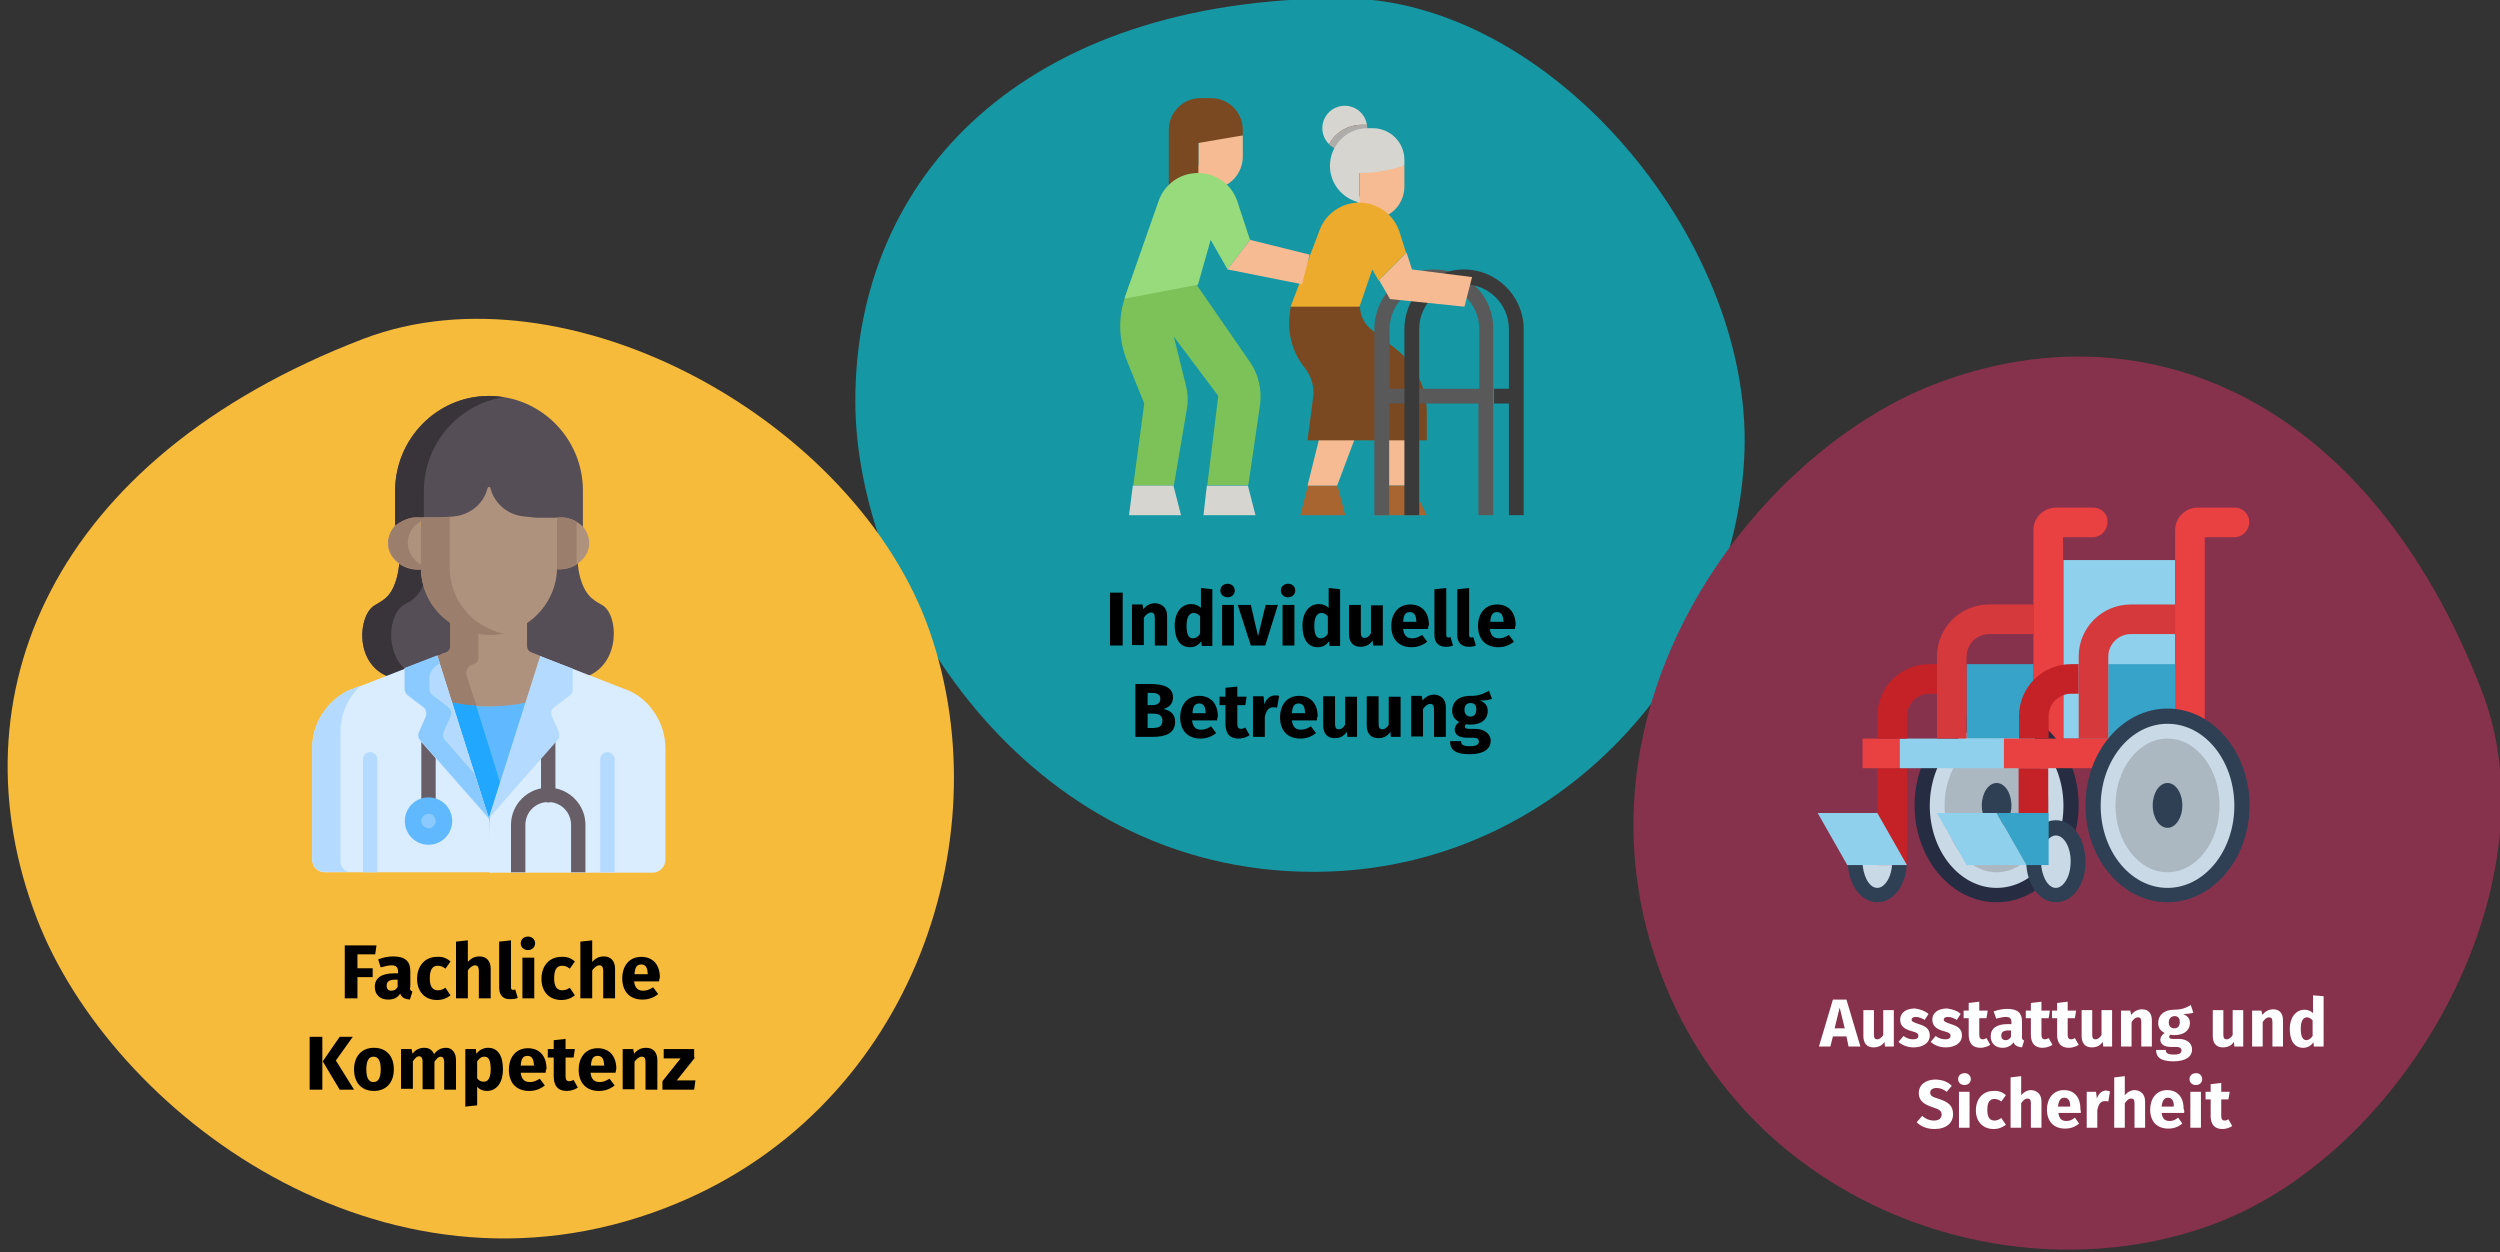 <?xml version="1.0" encoding="UTF-8"?>
<svg xmlns="http://www.w3.org/2000/svg" xmlns:xlink="http://www.w3.org/1999/xlink" version="1.1" x="0px" y="0px" viewBox="0 0 591 296" style="enable-background:new 0 0 591 296;" xml:space="preserve">
<rect x="0" y="0" width="591" height="296" fill="#333333" stroke="none"/>
<style type="text/css">
	.st0{fill:#1598A4;}
	.st1{fill:#87324C;}
	.st2{fill:#F7BB3C;}
	.st3{fill:#CFD8E5;}
	.st4{fill:#A8652F;}
	.st5{fill:#F6BB92;}
	.st6{fill:#D6D5D0;}
	.st7{fill:#7DC159;}
	.st8{fill:#7A4922;}
	.st9{fill:#AEADAA;}
	.st10{fill:#595959;}
	.st11{fill:#3A3A3A;}
	.st12{fill:#ECAB2C;}
	.st13{fill:#98DB7C;}
	.st14{fill:#554E56;}
	.st15{fill:#39333A;}
	.st16{fill:#AF927D;}
	.st17{fill:#9B7E6B;}
	.st18{fill:#60B8FF;}
	.st19{fill:#22A7FF;}
	.st20{fill:#D9EDFF;}
	.st21{fill:#B4DBFF;}
	.st22{fill:#685E68;}
	.st23{fill:#8BCAFF;}
	.st24{fill:#C9D9E5;}
	.st25{fill:#2F4054;}
	.st26{fill:#8FD1EC;}
	.st27{fill:#E94042;}
	.st28{fill:#262D43;}
	.st29{fill:#ABB7C1;}
	.st30{fill:#37A3C8;}
	.st31{fill:#C42226;}
	.st32{fill:#D6393B;}
	.st33{fill:#FFFFFF;}
</style>
<g id="Ebene_1">
	<path id="Oval-Copy-4" class="st0" d="M310.5,206.1c58.5,0,100.4-49.6,101.9-99.6C414,56.4,366.4-0.4,317.3-0.4   c-75.2,0-115.1,42-115.1,95.2C202.2,141.1,242.3,206.1,310.5,206.1z"></path>
	<path id="Oval-Copy-10" class="st1" d="M392.9,230.9c20.9,54.3,81.7,75.5,128.7,59.1c47-16.3,82.7-80.9,65.2-126.4   C560,93.9,506.9,71.8,457.4,90.8C414.5,107.3,368.6,167.7,392.9,230.9z"></path>
	<path id="Oval-Copy-10-2" class="st2" d="M157.2,285.6c57.6-22.1,79.9-86.5,62.6-136.3S134.2,61.7,85.9,80.1   c-74,28.4-97.3,84.7-77.2,137C26.2,262.7,90.2,311.4,157.2,285.6z"></path>
	<polygon id="Path_00000085950298675970641100000004903075451100035996_" class="st3" points="81.6,82.6 81.5,82.6 81.5,82.6  "></polygon>
	<path id="Path_00000151524340894516625380000014576086142770952621_" class="st3" d="M114.3,85.1c0.3-0.3,0.6-0.6,0.9-1   C114.9,84.5,114.6,84.8,114.3,85.1z"></path>
	<polygon id="Path_00000129886551909859646370000018381167460627202222_" class="st3" points="55.1,174 55,174 55,174  "></polygon>
	<g>
		<g>
			<g>
				<path d="M265.4,152.6h-3v-12.5h3V152.6z"></path>
				<path d="M275.9,145.6v7H273v-6.5c0-1-0.3-1.3-0.9-1.3c-0.6,0-1.2,0.5-1.7,1.2v6.5h-2.8v-9.6h2.5l0.2,1.1c0.8-1,1.7-1.4,2.9-1.4      C274.9,142.8,275.9,143.8,275.9,145.6z"></path>
				<path d="M286.6,139.3v13.4h-2.5l-0.1-1.1c-0.6,0.8-1.4,1.4-2.7,1.4c-2.4,0-3.6-2-3.6-5.1c0-3,1.5-5.1,3.9-5.1      c0.9,0,1.7,0.3,2.3,0.9V139L286.6,139.3z M283.7,149.8v-4.1c-0.4-0.5-0.9-0.8-1.5-0.8c-1,0-1.7,0.9-1.7,3c0,2.4,0.6,3,1.6,3      C282.8,150.8,283.3,150.5,283.7,149.8z"></path>
				<path d="M291.9,139.6c0,0.9-0.7,1.6-1.7,1.6c-1,0-1.7-0.7-1.7-1.6c0-0.9,0.7-1.6,1.7-1.6C291.2,138,291.9,138.7,291.9,139.6z       M291.7,152.6h-2.8v-9.6h2.8V152.6z"></path>
				<path d="M299.1,152.6h-3.4l-3.1-9.6h3.1l1.7,7.4l1.8-7.4h2.9L299.1,152.6z"></path>
				<path d="M306.2,139.6c0,0.9-0.7,1.6-1.7,1.6c-1,0-1.7-0.7-1.7-1.6c0-0.9,0.7-1.6,1.7-1.6C305.5,138,306.2,138.7,306.2,139.6z       M306,152.6h-2.8v-9.6h2.8V152.6z"></path>
				<path d="M316.8,139.3v13.4h-2.5l-0.1-1.1c-0.6,0.8-1.4,1.4-2.7,1.4c-2.4,0-3.6-2-3.6-5.1c0-3,1.5-5.1,3.9-5.1      c0.9,0,1.7,0.3,2.3,0.9V139L316.8,139.3z M313.9,149.8v-4.1c-0.4-0.5-0.9-0.8-1.5-0.8c-1,0-1.7,0.9-1.7,3c0,2.4,0.6,3,1.6,3      C313,150.8,313.5,150.5,313.9,149.8z"></path>
				<path d="M327.1,152.6h-2.5l-0.1-1.2c-0.7,1-1.6,1.5-2.9,1.5c-1.8,0-2.7-1.2-2.7-3v-6.9h2.8v6.5c0,1,0.3,1.3,0.9,1.3      c0.6,0,1.1-0.4,1.5-1.1v-6.6h2.8V152.6z"></path>
				<path d="M337.6,148.7h-5.9c0.2,1.7,1,2.2,2.2,2.2c0.8,0,1.5-0.3,2.3-0.8l1.2,1.6c-1,0.8-2.2,1.3-3.7,1.3c-3.2,0-4.8-2.1-4.8-5      c0-2.9,1.6-5.1,4.5-5.1c2.7,0,4.4,1.8,4.4,4.9C337.6,148,337.6,148.4,337.6,148.7z M334.8,146.9c0-1.3-0.4-2.2-1.5-2.2      c-1,0-1.5,0.6-1.6,2.3h3.2V146.9z"></path>
				<path d="M339.1,150.2v-10.9l2.8-0.3v11.1c0,0.4,0.1,0.6,0.5,0.6c0.2,0,0.3,0,0.5-0.1l0.6,2c-0.4,0.2-1,0.3-1.7,0.3      C340.1,152.9,339.1,151.9,339.1,150.2z"></path>
				<path d="M344.5,150.2v-10.9l2.8-0.3v11.1c0,0.4,0.1,0.6,0.5,0.6c0.2,0,0.3,0,0.5-0.1l0.6,2c-0.4,0.2-1,0.3-1.7,0.3      C345.5,152.9,344.5,151.9,344.5,150.2z"></path>
				<path d="M358.1,148.7h-5.9c0.2,1.7,1,2.2,2.2,2.2c0.8,0,1.5-0.3,2.3-0.8l1.2,1.6c-1,0.8-2.2,1.3-3.7,1.3c-3.2,0-4.8-2.1-4.8-5      c0-2.9,1.6-5.1,4.5-5.1c2.7,0,4.4,1.8,4.4,4.9C358.2,148,358.2,148.4,358.1,148.7z M355.4,146.9c0-1.3-0.4-2.2-1.5-2.2      c-1,0-1.5,0.6-1.6,2.3h3.2V146.9z"></path>
				<path d="M277.8,170.6c0,2.8-2.3,3.6-5.4,3.6h-4v-12.5h3.5c3.3,0,5.4,0.8,5.4,3.2c0,1.6-1.1,2.4-2.3,2.7      C276.4,167.9,277.8,168.6,277.8,170.6z M271.3,163.8v2.9h1.1c1.2,0,1.9-0.5,1.9-1.5c0-1-0.7-1.4-2.1-1.4H271.3z M274.8,170.4      c0-1.3-0.9-1.7-2.2-1.7h-1.3v3.4h1.1C273.8,172.1,274.8,171.8,274.8,170.4z"></path>
				<path d="M287.7,170.3h-5.9c0.2,1.7,1,2.2,2.2,2.2c0.8,0,1.5-0.3,2.3-0.8l1.2,1.6c-1,0.8-2.2,1.3-3.7,1.3c-3.2,0-4.8-2.1-4.8-5      c0-2.9,1.6-5.1,4.5-5.1c2.7,0,4.4,1.8,4.4,4.9C287.8,169.6,287.7,170,287.7,170.3z M285,168.5c0-1.3-0.4-2.2-1.5-2.2      c-1,0-1.5,0.6-1.6,2.3h3.2V168.5z"></path>
				<path d="M295.4,173.8c-0.7,0.5-1.7,0.8-2.6,0.8c-2.1,0-3.1-1.2-3.1-3.5v-4.4h-1.4v-2h1.4v-2.1l2.8-0.3v2.4h2.2l-0.3,2h-1.9v4.4      c0,0.9,0.3,1.2,0.9,1.2c0.3,0,0.6-0.1,1-0.3L295.4,173.8z"></path>
				<path d="M302.4,164.5l-0.5,2.8c-0.3-0.1-0.5-0.1-0.9-0.1c-1.2,0-1.7,0.9-2,2.3v4.7h-2.8v-9.6h2.5l0.2,1.9      c0.4-1.3,1.4-2.1,2.5-2.1C301.9,164.4,302.1,164.4,302.4,164.5z"></path>
				<path d="M311.3,170.3h-5.9c0.2,1.7,1,2.2,2.2,2.2c0.8,0,1.5-0.3,2.3-0.8l1.2,1.6c-1,0.8-2.2,1.3-3.7,1.3c-3.2,0-4.8-2.1-4.8-5      c0-2.9,1.6-5.1,4.5-5.1c2.7,0,4.4,1.8,4.4,4.9C311.3,169.6,311.3,170,311.3,170.3z M308.5,168.5c0-1.3-0.4-2.2-1.5-2.2      c-1,0-1.5,0.6-1.6,2.3h3.2V168.5z"></path>
				<path d="M321,174.2h-2.5l-0.1-1.2c-0.7,1-1.6,1.5-2.9,1.5c-1.8,0-2.7-1.2-2.7-3v-6.9h2.8v6.5c0,1,0.3,1.3,0.9,1.3      c0.6,0,1.1-0.4,1.5-1.1v-6.6h2.8V174.2z"></path>
				<path d="M331.3,174.2h-2.5l-0.1-1.2c-0.7,1-1.6,1.5-2.9,1.5c-1.8,0-2.7-1.2-2.7-3v-6.9h2.8v6.5c0,1,0.3,1.3,0.9,1.3      s1.1-0.4,1.5-1.1v-6.6h2.8V174.2z"></path>
				<path d="M341.8,167.2v7h-2.8v-6.5c0-1-0.3-1.3-0.9-1.3c-0.6,0-1.2,0.5-1.7,1.2v6.5h-2.8v-9.6h2.5l0.2,1.1c0.8-1,1.7-1.4,2.9-1.4      C340.8,164.4,341.8,165.4,341.8,167.2z"></path>
				<path d="M352.7,165.2c-0.7,0.3-1.5,0.4-2.8,0.4c1.2,0.5,1.8,1.2,1.8,2.5c0,1.9-1.5,3.2-4,3.2c-0.4,0-0.8,0-1.1-0.1      c-0.2,0.1-0.3,0.3-0.3,0.5c0,0.3,0.1,0.6,1,0.6h1.4c2.2,0,3.7,1.2,3.7,2.8c0,2-1.7,3.2-5,3.2c-3.6,0-4.6-1.2-4.6-3.1h2.6      c0,0.8,0.4,1.2,2.1,1.2c1.7,0,2.1-0.5,2.1-1.1c0-0.6-0.4-0.9-1.4-0.9h-1.4c-2.1,0-2.9-0.9-2.9-1.9c0-0.7,0.4-1.4,1.1-1.8      c-1.2-0.6-1.7-1.5-1.7-2.7c0-2.2,1.7-3.5,4.2-3.5c2.1,0.1,3.3-0.6,4.5-1.2L352.7,165.2z M346.2,167.8c0,1,0.6,1.6,1.4,1.6      c0.9,0,1.4-0.6,1.4-1.7c0-1.1-0.5-1.5-1.4-1.5C346.7,166.2,346.2,166.8,346.2,167.8z"></path>
			</g>
		</g>
		<g>
			<path class="st4" d="M307.4,121.8h10.6l-1.8-7h-7L307.4,121.8z"></path>
			<path class="st5" d="M312.6,100.7l-3.5,14.1h7l5.3-14.1H312.6z"></path>
			<path class="st5" d="M335.5,100.7h-8.8l-1.2,14.1h8.2L335.5,100.7z"></path>
			<path class="st4" d="M337.3,121.8l-3.5-7h-8.2l-0.6,7H337.3z"></path>
			<path class="st6" d="M284.5,121.8h12.3l-1.8-7h-9.7L284.5,121.8z"></path>
			<path class="st7" d="M295.5,85.6l-12.7-18.4h-15.8l-1.1,3.3c-1.6,4.7-1.4,9.8,0.4,14.5l4.2,10.4l-2.6,19.4h9.6l3.1-18.3     c0.3-1.9,0.2-3.7-0.3-5.6l-2.8-11.3L288,93.6l-2.6,21.1h9.7l2.8-19.2C298.3,92,297.5,88.5,295.5,85.6L295.5,85.6z"></path>
			<path class="st6" d="M266.9,121.8h12.3l-1.8-7h-9.6L266.9,121.8z"></path>
			<circle class="st6" cx="317.9" cy="30.3" r="5.3"></circle>
			<path class="st8" d="M323.2,30.3c0,2.9-2.4,5.3-5.3,5.3c-1.4,0-2.8-0.6-3.7-1.5c1.5-2.8,4.4-4.6,7.8-4.6h1.1     C323.2,29.7,323.2,30,323.2,30.3L323.2,30.3z"></path>
			<path class="st5" d="M293.8,32v5c0,3.3-2.1,6.3-5.3,7.3h-7l1.8-5.3v-7H293.8z"></path>
			<path class="st8" d="M293.8,32v-1.3c0-4.2-3.4-7.5-7.5-7.5h-2.5c-4.2,0-7.5,3.4-7.5,7.5v13.6h7V33.8L293.8,32L293.8,32z"></path>
			<path class="st5" d="M332,39.1v5c0,3.3-2.1,6.3-5.3,7.3h-7l1.8-5.3v-7H332z"></path>
			<path class="st9" d="M323.2,30.3c0,2.9-2.4,5.3-5.3,5.3c-1.4,0-2.8-0.6-3.7-1.5c1.5-2.8,4.4-4.6,7.8-4.6h1.1     C323.2,29.7,323.2,30,323.2,30.3L323.2,30.3z"></path>
			<path class="st8" d="M305.1,72.5l-0.2,1.7c-0.6,4.5,0.6,9.1,3.5,12.7c1.6,2,2.4,4.6,2,7.2l-1.3,10h28.2v-6.6     c0-5.8-2.7-11.4-7.3-15l-5.7-4.5c-1.8-1.4-2.8-3.5-2.8-5.7H305.1z"></path>
			<g>
				<path class="st10" d="M339,63.7c-7.8,0-14.1,6.3-14.1,14.1v44h3.5V95.4h21.1v26.4h3.5V95.4v-3.5V77.8      C353.1,70,346.8,63.7,339,63.7z M328.5,91.9V77.8c0-5.8,4.7-10.6,10.6-10.6c5.8,0,10.6,4.7,10.6,10.6v14.1H328.5z"></path>
				<path class="st11" d="M346.1,63.7c-7.8,0-14.1,6.3-14.1,14.1v44h3.5v-44c0-5.8,4.7-10.6,10.6-10.6c5.8,0,10.6,4.7,10.6,10.6      v14.1h-3.5v3.5h3.5v26.4h3.5v-44C360.2,70,353.8,63.7,346.1,63.7z"></path>
			</g>
			<path class="st5" d="M333.8,63.7l-1.3-4l-6.5,6.5l2.6,4.5l17.6,1.8l1.8-7L333.8,63.7z"></path>
			<path class="st12" d="M330.8,54.7c-1.4-4.1-5.2-6.8-9.5-6.8c-4.1,0-7.9,2.6-9.3,6.4l-6.9,18.2h16.3l3-8.8l1.5,2.6l6.5-6.5     L330.8,54.7L330.8,54.7z"></path>
			<path class="st13" d="M295.5,56.7l-3-9.1c-1.3-4-5.1-6.7-9.3-6.7c-4.2,0-7.9,2.6-9.3,6.6l-8.1,23.1l17.4-3.3l3-10.6l4,7     L295.5,56.7L295.5,56.7L295.5,56.7z"></path>
			<path class="st5" d="M295.5,56.7l-5.3,7l0,0l17.6,3.5l1.8-7L295.5,56.7z"></path>
			<path class="st6" d="M332,39.1v-1.3c0-4.2-3.4-7.5-7.5-7.5h-1.2c-4.9,0-8.9,4-8.9,8.9c0,4.1,2.8,7.6,6.7,8.6l0.3,0.1v-7     c3.5,0,7-0.6,10.3-1.7L332,39.1L332,39.1z"></path>
		</g>
	</g>
</g>
<g id="Ebene_4">
</g>
<g id="Text">
</g>
<g id="_x3C_Ebene_x3E_">
	<g>
		<g>
			<path class="st14" d="M115.4,93.6c-12.2,0.1-22,10.2-22,22.5v9c1.5-1.2,3.6-2.4,6.1-2h4.2c0.5,0,3.6-0.3,3.4-0.2     c3.9-0.3,7.3-3,8.2-6.9c0-0.1,0.1-0.2,0.3-0.2c0.1,0,0.2,0.1,0.3,0.2c0.9,3.9,4.3,6.5,8.1,6.8c2.8,0.2,2.8,0.3,3.3,0.3h4.4     c2.5-0.4,4.7,0.7,6.1,2c0-3.5,0-8,0-9.3C137.7,103.5,127.7,93.5,115.4,93.6z"></path>
			<path class="st15" d="M100.2,116.1c0-11.1,8.1-20.5,18.8-22.2c-1.2-0.2-2.4-0.3-3.6-0.3c-12.2,0.1-22,10.2-22,22.5v9     c1.5-1.2,3.6-2.4,6.1-2h0.7V116.1z"></path>
			<path class="st14" d="M123.8,153.2c0,0.7,0.4,1.3,1,1.5c1.2,0.5,10.6,3.8,14,5.2c8.1-3.2,7.4-14.8,3.5-16.9     c-1.3-0.7-2.4-1.4-3.2-2.4c-1.6-1.9-2.5-5.4-2.5-7.9c-1.4,0.9-3.8,1.4-5.7,1.1c-0.2,5.3-3,10.7-7.1,13.5L123.8,153.2z"></path>
			<path class="st14" d="M91.8,160c7.6-2.9,6.5-2.3,13.6-5c0.5-0.2,1.6-0.5,1.6-1.7v-6c-4.3-2.9-6.8-8.3-6.9-13.4     c-1.9,0.3-4.3-0.2-5.7-1.1c-0.1,2.5-0.9,6-2.5,7.9c-0.8,1-2,1.7-3.2,2.4C84.7,145.1,83.6,156.8,91.8,160z"></path>
			<path class="st15" d="M95.5,143c1.3-0.7,2.4-1.4,3.2-2.4c0.8-0.9,1.4-2.2,1.8-3.6c-0.2-1.1-0.4-2.2-0.4-3.2     c-1.9,0.3-4.3-0.2-5.7-1.1c-0.1,2.5-0.9,6-2.5,7.9c-0.8,1-2,1.7-3.2,2.4c-4,2.1-5.1,13.8,3.1,16.9c1.8-0.7,3.1-1.2,4.1-1.6     C90.8,154,92,144.8,95.5,143z"></path>
			<path class="st16" d="M103.1,155.2c0.5,1.4,1.8,5.7,3.5,11c2.6,0.6,5.6,0.9,8.9,0.9c3.4,0,6.5-0.3,9.1-1l3.5-10.9l-2.5-1     c-0.6-0.2-1-0.8-1-1.5l0-6.1c-2.5,1.7-5.5,2.7-8.8,2.7c-3.6,0-6.8-1.1-9.3-2.8l0,6.2c0,1.3-1.1,1.6-1.6,1.7L103.1,155.2z"></path>
			<path class="st17" d="M110.3,159.7c-0.3-1,0.2-2.1,1.2-2.5c0.5-0.2,1.6-0.5,1.6-1.7v-6.3c-2.5-0.4-4.8-1.3-6.7-2.6v6.2     c0,1.3-1.1,1.6-1.6,1.7l-1.7,0.7c0.5,1.4,1.8,5.7,3.5,11c1.8,0.4,3.9,0.7,6.1,0.8C111.7,164,110.8,161.4,110.3,159.7z"></path>
			<path class="st18" d="M115.4,167c-3.4,0-6.5-0.4-9.1-1c3.8,11.8,8.8,27.8,9.2,29.1l9.2-29.1C122.1,166.6,118.9,167,115.4,167z"></path>
			<path class="st19" d="M113.2,168.9c-0.2-0.7-0.4-1.4-0.7-2.1c-2.3-0.1-4.4-0.5-6.3-0.9c3.8,11.8,8.8,27.8,9.2,29.1l3-9.3     C116.9,180.6,115.1,175,113.2,168.9z"></path>
			<path class="st20" d="M115.6,193.6l-12.2-38.5l-20.8,8.1c-3.8,1.6-8.8,6.5-8.8,13.7v26.4c0,1.6,1.3,2.9,2.9,2.9h39.6L115.6,193.6     z"></path>
			<path class="st21" d="M80.5,203.5V173c0-4.7,2.1-8.4,4.7-10.9l-2.6,1c-3.8,1.6-8.8,6.5-8.8,13.7v26.4c0,1.6,1.3,2.9,2.9,2.9h5.7     C81.2,205.8,80.5,204.7,80.5,203.5z"></path>
			<path class="st21" d="M89.2,206.2v-26.7c0-0.9-0.8-1.7-1.7-1.7c-0.9,0-1.7,0.8-1.7,1.7v26.7H89.2z"></path>
			<path class="st22" d="M101.3,191.7c-0.9,0-1.7-0.8-1.7-1.7v-15.7c0-0.9,0.8-1.7,1.7-1.7c0.9,0,1.7,0.8,1.7,1.7V190     C103,190.9,102.2,191.7,101.3,191.7z"></path>
			<path class="st18" d="M106.9,194.1c0,3.1-2.5,5.6-5.6,5.6s-5.6-2.5-5.6-5.6c0-3.1,2.5-5.6,5.6-5.6S106.9,191,106.9,194.1z"></path>
			<path class="st23" d="M101.3,195.8c-0.9,0-1.7-0.8-1.7-1.7c0-1.1,1-1.9,2-1.7c0.8,0.1,1.4,0.9,1.4,1.7     C103,195,102.2,195.8,101.3,195.8z"></path>
			<path class="st21" d="M95.6,158v4.9c0,0.6,0.3,1.1,0.7,1.5l3.7,2.8c0.7,0.5,0.9,1.5,0.6,2.3l-1.6,3.6c-0.4,0.8-0.1,1.7,0.6,2.3     l16,18.2c-0.6-1.7-11.4-35.9-12.2-38.5L95.6,158z"></path>
			<path class="st23" d="M112.2,183l-6.7-7.7c-0.7-0.5-0.9-1.5-0.6-2.3l1.6-3.6c0.4-0.8,0.1-1.7-0.6-2.3l-3.7-2.8     c-0.5-0.4-0.7-0.9-0.7-1.5v-2.3c0-1.6,1-3,2.5-3.6c-0.3-1-0.6-1.7-0.6-2l-7.7,3v4.9c0,0.6,0.3,1.1,0.7,1.5l3.7,2.8     c0.7,0.5,0.9,1.5,0.6,2.3l-1.6,3.6c-0.4,0.8-0.1,1.7,0.6,2.3l16,18.2C115.4,193,114,188.6,112.2,183z"></path>
			<path class="st16" d="M99.9,134.2l-0.5-11.8h0c-2.5-0.3-4.6,0.8-6.1,2c-1,1.1-1.6,2.5-1.6,4.1c0,3.8,4.1,6.7,8.2,6.1     C99.9,134.4,99.9,134.3,99.9,134.2z"></path>
			<path class="st17" d="M99.9,133.7c-2.1-1.1-3.5-3.1-3.5-5.3c0-1.6,0.6-3,1.6-4.1c0.4-0.4,1-0.7,1.5-1l0-1h0     c-2.5-0.3-4.6,0.8-6.1,2c-1,1.1-1.6,2.5-1.6,4.1c0,3.8,4.1,6.7,8.2,6.1c0-0.1,0-0.3,0-0.4L99.9,133.7z"></path>
			<path class="st16" d="M137.7,124.4c-1.4-1.3-3.5-2.4-6.1-2h0l-0.5,11.6c0,0.2,0,0.4,0,0.5c4.1,0.6,8.2-2.3,8.2-6.1     C139.3,126.9,138.7,125.5,137.7,124.4z"></path>
			<path class="st17" d="M136.3,123.3c-1.3-0.7-2.9-1.2-4.6-0.9h0l-0.5,11.6c0,0.2,0,0.4,0,0.5c1.8,0.3,3.6-0.1,5.1-1V123.3z"></path>
			<path class="st16" d="M127.3,122.4c-0.5,0-0.5,0-3.3-0.3c-3.8-0.3-7-2.9-8-6.5c0-0.1-0.1-0.2-0.1-0.3c0-0.1-0.1-0.2-0.3-0.2     c-0.1,0-0.2,0.1-0.3,0.2c0,0.1-0.1,0.2-0.1,0.3c-1,3.7-4.3,6.2-8.1,6.5c0.2,0-2.9,0.2-3.4,0.2h-4.2v11.8     c0,8.3,6.5,15.8,16.3,15.9c8.8,0,15.9-7.3,15.9-16v-11.6L127.3,122.4L127.3,122.4z"></path>
			<path class="st17" d="M106.3,134.2v-12c-0.9,0.1-2.2,0.2-2.6,0.2h-4.2v11.8c0,8.3,6.5,15.8,16.3,15.9c1.1,0,2.2-0.1,3.3-0.3     C111.2,148.1,106.3,141.4,106.3,134.2z"></path>
			<path class="st20" d="M157.3,203.3v-26.4c0-6.3-4-11.7-8.8-13.7l-20.6-8l-12.2,38.4v12.7h38.8     C155.9,206.2,157.3,204.9,157.3,203.3z"></path>
			<path class="st21" d="M145.3,206.2v-26.7c0-0.9-0.8-1.7-1.7-1.7c-0.9,0-1.7,0.8-1.7,1.7v26.7H145.3z"></path>
			<path class="st22" d="M129.6,189.7c-0.9,0-1.7-0.8-1.7-1.7v-12.9c0-0.9,0.8-1.7,1.7-1.7c0.9,0,1.7,0.8,1.7,1.7V188     C131.3,188.9,130.6,189.7,129.6,189.7z"></path>
			<path class="st22" d="M138.4,206.2V195c0-4.8-3.9-8.8-8.8-8.8c-4.8,0-8.8,3.9-8.8,8.8v11.2h3.4V195c0-3,2.4-5.4,5.4-5.4     c3,0,5.4,2.4,5.4,5.4v11.2H138.4z"></path>
			<path class="st21" d="M131,167.2l3.7-2.8c0.5-0.4,0.7-0.9,0.7-1.5v-4.8l-7.7-3l-12.2,38.4l16-18.2c0.7-0.5,0.9-1.5,0.6-2.3     l-1.6-3.6C130.1,168.7,130.3,167.7,131,167.2z"></path>
		</g>
		<g>
			<path d="M81.6,223.5H89l-0.3,2.1h-4.2v3.3h3.6v2.1h-3.6v5h-3V223.5z"></path>
			<path d="M97.5,234.4l-0.6,1.9c-1.1-0.1-1.9-0.4-2.3-1.4c-0.7,1.1-1.7,1.4-2.9,1.4c-1.9,0-3.1-1.2-3.1-3c0-2.1,1.6-3.2,4.5-3.2h1     v-0.4c0-1.1-0.5-1.5-1.6-1.5c-0.6,0-1.5,0.2-2.5,0.5l-0.6-1.9c1.2-0.5,2.5-0.7,3.6-0.7c2.8,0,4,1.2,4,3.4v3.7     C96.8,233.9,97,234.2,97.5,234.4z M94,233.3v-1.7h-0.7c-1.3,0-1.9,0.5-1.9,1.4c0,0.8,0.4,1.2,1.1,1.2     C93.2,234.2,93.7,233.9,94,233.3z"></path>
			<path d="M106.5,227.3l-1.2,1.7c-0.6-0.5-1.2-0.7-1.8-0.7c-1.2,0-1.9,0.8-1.9,3c0,2.1,0.8,2.8,1.9,2.8c0.7,0,1.2-0.2,1.8-0.6     l1.2,1.8c-0.9,0.7-1.9,1.1-3.2,1.1c-2.9,0-4.7-2-4.7-5c0-3,1.8-5.2,4.7-5.2C104.6,226.1,105.6,226.5,106.5,227.3z"></path>
			<path d="M116,229v7h-2.8v-6.5c0-1-0.4-1.3-0.9-1.3c-0.6,0-1.2,0.5-1.7,1.2v6.6h-2.8v-13.4l2.8-0.3v5.1c0.8-0.9,1.6-1.3,2.8-1.3     C115,226.1,116,227.2,116,229z"></path>
			<path d="M118,233.5v-10.9l2.8-0.3v11.1c0,0.4,0.1,0.6,0.5,0.6c0.2,0,0.3,0,0.5-0.1l0.6,2c-0.4,0.2-1,0.3-1.7,0.3     C119,236.3,118,235.3,118,233.5z"></path>
			<path d="M126.5,223c0,0.9-0.7,1.6-1.7,1.6c-1,0-1.7-0.7-1.7-1.6c0-0.9,0.7-1.6,1.7-1.6C125.8,221.4,126.5,222.1,126.5,223z      M126.3,236h-2.8v-9.6h2.8V236z"></path>
			<path d="M135.9,227.3l-1.2,1.7c-0.6-0.5-1.2-0.7-1.8-0.7c-1.2,0-1.9,0.8-1.9,3c0,2.1,0.8,2.8,1.9,2.8c0.7,0,1.2-0.2,1.8-0.6     l1.2,1.8c-0.9,0.7-1.9,1.1-3.2,1.1c-2.9,0-4.7-2-4.7-5c0-3,1.8-5.2,4.7-5.2C134,226.1,135,226.5,135.9,227.3z"></path>
			<path d="M145.4,229v7h-2.8v-6.5c0-1-0.4-1.3-0.9-1.3c-0.6,0-1.2,0.5-1.7,1.2v6.6h-2.8v-13.4l2.8-0.3v5.1c0.8-0.9,1.6-1.3,2.8-1.3     C144.4,226.1,145.4,227.2,145.4,229z"></path>
			<path d="M155.8,232h-5.9c0.2,1.7,1,2.2,2.2,2.2c0.8,0,1.5-0.3,2.3-0.8l1.2,1.6c-1,0.8-2.2,1.3-3.7,1.3c-3.2,0-4.8-2.1-4.8-5     c0-2.9,1.6-5.1,4.5-5.1c2.7,0,4.4,1.8,4.4,4.9C155.9,231.3,155.8,231.7,155.8,232z M153.1,230.2c0-1.3-0.4-2.2-1.5-2.2     c-1,0-1.5,0.6-1.6,2.3h3.2V230.2z"></path>
			<path d="M76.2,257.6h-3v-12.5h3V257.6z M79.4,250.7l4.3,6.9h-3.4l-4-6.7l4-5.8h3.1L79.4,250.7z"></path>
			<path d="M93.1,252.8c0,3.1-1.8,5.1-4.7,5.1c-2.9,0-4.7-1.9-4.7-5.1c0-3.1,1.8-5.1,4.7-5.1C91.3,247.7,93.1,249.6,93.1,252.8z      M86.6,252.8c0,2.1,0.6,3,1.7,3s1.7-0.9,1.7-3c0-2.1-0.6-3-1.7-3S86.6,250.7,86.6,252.8z"></path>
			<path d="M107.8,250.6v7H105v-6.5c0-1-0.4-1.3-0.8-1.3c-0.6,0-1,0.5-1.5,1.2v6.5h-2.8v-6.5c0-1-0.4-1.3-0.8-1.3     c-0.6,0-1,0.5-1.5,1.2v6.5h-2.8V248h2.5l0.2,1.1c0.7-0.9,1.6-1.4,2.8-1.4c1.1,0,1.9,0.5,2.3,1.5c0.8-1,1.6-1.5,2.9-1.5     C106.8,247.7,107.8,248.8,107.8,250.6z"></path>
			<path d="M118.9,252.8c0,3-1.4,5.1-3.8,5.1c-0.9,0-1.7-0.3-2.3-1v4.4l-2.8,0.3V248h2.5l0.1,1.1c0.8-1,1.8-1.4,2.8-1.4     C117.8,247.7,118.9,249.7,118.9,252.8z M116,252.8c0-2.4-0.6-3-1.5-3c-0.7,0-1.2,0.4-1.7,1.1v4c0.4,0.6,0.9,0.8,1.5,0.8     C115.3,255.8,116,254.9,116,252.8z"></path>
			<path d="M129,253.6h-5.9c0.2,1.7,1,2.2,2.2,2.2c0.8,0,1.5-0.3,2.3-0.8l1.2,1.6c-1,0.8-2.2,1.3-3.7,1.3c-3.2,0-4.8-2.1-4.8-5     c0-2.9,1.6-5.1,4.5-5.1c2.7,0,4.4,1.8,4.4,4.9C129,252.9,129,253.3,129,253.6z M126.2,251.8c0-1.3-0.4-2.2-1.5-2.2     c-1,0-1.5,0.6-1.6,2.3h3.2V251.8z"></path>
			<path d="M136.6,257.1c-0.7,0.5-1.7,0.8-2.6,0.8c-2.1,0-3.1-1.2-3.1-3.5V250h-1.4v-2h1.4v-2.1l2.8-0.3v2.4h2.2l-0.3,2h-1.9v4.4     c0,0.9,0.3,1.2,0.9,1.2c0.3,0,0.6-0.1,1-0.3L136.6,257.1z"></path>
			<path d="M145.5,253.6h-5.9c0.2,1.7,1,2.2,2.2,2.2c0.8,0,1.5-0.3,2.3-0.8l1.2,1.6c-1,0.8-2.2,1.3-3.7,1.3c-3.2,0-4.8-2.1-4.8-5     c0-2.9,1.6-5.1,4.5-5.1c2.7,0,4.4,1.8,4.4,4.9C145.6,252.9,145.6,253.3,145.5,253.6z M142.8,251.8c0-1.3-0.4-2.2-1.5-2.2     c-1,0-1.5,0.6-1.6,2.3h3.2V251.8z"></path>
			<path d="M155.4,250.6v7h-2.8v-6.5c0-1-0.3-1.3-0.9-1.3c-0.6,0-1.2,0.5-1.7,1.2v6.5h-2.8V248h2.5l0.2,1.1c0.8-1,1.7-1.4,2.9-1.4     C154.4,247.7,155.4,248.8,155.4,250.6z"></path>
			<path d="M164.3,250l-4.3,5.4h4.4l-0.3,2.2h-7.5v-2l4.3-5.4h-4V248h7.2V250z"></path>
		</g>
	</g>
	<g>
		<g>
			<g id="Flat_00000105415389844182032270000011269626625661389990_">
				<ellipse class="st24" cx="443.8" cy="203.6" rx="5.3" ry="7.9"></ellipse>
				<path class="st25" d="M443.8,213.3c-3.9,0-7-4.3-7-9.7c0-5.4,3.1-9.7,7-9.7s7,4.3,7,9.7C450.8,209.1,447.7,213.3,443.8,213.3z       M443.8,197.5c-1.7,0-3.5,2.5-3.5,6.2c0,2.9,1.4,6.2,3.5,6.2c1.7,0,3.5-2.5,3.5-6.2C447.3,200.7,445.9,197.5,443.8,197.5z"></path>
				<path class="st26" d="M487.8,132.4h26.4v42.2h-26.4V132.4z"></path>
				<path class="st27" d="M494.8,120H486c-2.9,0-5.3,2.4-5.3,5.3v51h7v-49.3h7c1.9,0,3.5-1.6,3.5-3.5      C498.4,121.6,496.8,120,494.8,120z"></path>
				<ellipse class="st24" cx="472" cy="190.4" rx="17.6" ry="21.1"></ellipse>
				<path class="st28" d="M472,213.3c-10.7,0-19.4-10.3-19.4-22.9c0-12.6,8.7-22.9,19.4-22.9s19.4,10.3,19.4,22.9      C491.3,203,482.6,213.3,472,213.3z M472,171.1c-8.7,0-15.8,8.7-15.8,19.4s7.1,19.4,15.8,19.4s15.8-8.7,15.8-19.4      S480.7,171.1,472,171.1z"></path>
				<ellipse class="st29" cx="472" cy="190.4" rx="12.3" ry="15.8"></ellipse>
				<ellipse class="st25" cx="472" cy="190.4" rx="3.5" ry="5.3"></ellipse>
				<path class="st30" d="M464.9,157h15.8v17.6h-15.8V157z"></path>
				<path class="st30" d="M498.4,157H516v17.6h-17.6V157z"></path>
				<path class="st31" d="M477.2,181.6h7v10.6h-7V181.6z"></path>
				<path class="st31" d="M443.8,181.6h7v22.9h-7V181.6z"></path>
				<ellipse class="st24" cx="486" cy="203.6" rx="5.3" ry="7.9"></ellipse>
				<path class="st25" d="M486,213.3c-3.9,0-7-4.3-7-9.7c0-5.4,3.1-9.7,7-9.7s7,4.3,7,9.7C493.1,209.1,490,213.3,486,213.3z       M486,197.5c-1.7,0-3.5,2.5-3.5,6.2c0,2.9,1.4,6.2,3.5,6.2c1.7,0,3.5-2.5,3.5-6.2C489.6,200.7,488.1,197.5,486,197.5z"></path>
				<path class="st27" d="M440.3,174.6h8.8v7h-8.8V174.6z"></path>
				<path class="st27" d="M473.7,174.6h28.2v7h-28.2V174.6z"></path>
				<path class="st26" d="M449.1,174.6h24.6v7h-24.6V174.6z"></path>
				<path class="st32" d="M464.9,174.6v-19.4c0-2.9,2.4-5.3,5.3-5.3h10.6v-7h-10.6c-6.8,0-12.3,5.5-12.3,12.3l0,0v19.4H464.9z"></path>
				<path class="st31" d="M450.8,174.6v-5.3c0-2.9,2.4-5.3,5.3-5.3h1.8v-7h-1.8c-6.8,0-12.3,5.5-12.3,12.3v5.3H450.8z"></path>
				<path class="st31" d="M484.3,174.6v-5.3c0-2.9,2.4-5.3,5.3-5.3h1.8v-7h-1.8c-6.8,0-12.3,5.5-12.3,12.3v5.3H484.3z"></path>
				<path class="st32" d="M498.4,174.6v-19.4c0-2.9,2.4-5.3,5.3-5.3h10.6v-7h-10.6c-6.8,0-12.3,5.5-12.3,12.3l0,0v19.4H498.4z"></path>
				<path class="st27" d="M528.3,120h-8.8c-2.9,0-5.3,2.4-5.3,5.3v51h7v-49.3h7c1.9,0,3.5-1.6,3.5-3.5      C531.8,121.6,530.2,120,528.3,120z"></path>
				<path class="st30" d="M479,204.5h5.3v-12.3H472L479,204.5z"></path>
				<path class="st26" d="M429.7,192.2l7,12.3h14.1l-7-12.3H429.7z"></path>
				<path class="st26" d="M457.9,192.2l7,12.3H479l-7-12.3H457.9z"></path>
				<ellipse class="st24" cx="512.4" cy="190.4" rx="17.6" ry="21.1"></ellipse>
				<path class="st25" d="M512.4,213.3c-10.7,0-19.4-10.3-19.4-22.9c0-12.6,8.7-22.9,19.4-22.9s19.4,10.3,19.4,22.9      C531.8,203,523.1,213.3,512.4,213.3z M512.4,171.1c-8.7,0-15.8,8.7-15.8,19.4s7.1,19.4,15.8,19.4c8.7,0,15.8-8.7,15.8-19.4      S521.2,171.1,512.4,171.1z"></path>
				<ellipse class="st29" cx="512.4" cy="190.4" rx="12.3" ry="15.8"></ellipse>
				<ellipse class="st25" cx="512.4" cy="190.4" rx="3.5" ry="5.3"></ellipse>
			</g>
		</g>
		<g>
			<path class="st33" d="M436.5,245h-3.2l-0.6,2.4H430l3.3-11.1h3.2l3.3,11.1h-2.8L436.5,245z M436.1,243.1l-1.2-4.9l-1.2,4.9H436.1     z"></path>
			<path class="st33" d="M447.8,247.4h-2.2l-0.1-1.1c-0.6,0.9-1.5,1.3-2.6,1.3c-1.6,0-2.4-1-2.4-2.7v-6.1h2.5v5.8     c0,0.9,0.3,1.1,0.8,1.1s1-0.4,1.4-1v-5.9h2.5V247.4z"></path>
			<path class="st33" d="M455.9,239.7l-0.9,1.4c-0.7-0.4-1.4-0.7-2.1-0.7c-0.7,0-1,0.3-1,0.6c0,0.4,0.2,0.6,1.7,1.1     c1.7,0.5,2.6,1.2,2.6,2.7c0,1.8-1.7,2.8-3.8,2.8c-1.5,0-2.7-0.5-3.6-1.3l1.2-1.4c0.6,0.5,1.4,0.8,2.3,0.8c0.8,0,1.2-0.3,1.2-0.8     c0-0.6-0.3-0.8-1.8-1.2c-1.7-0.5-2.5-1.3-2.5-2.7c0-1.5,1.3-2.6,3.5-2.6C454,238.6,455.1,239,455.9,239.7z"></path>
			<path class="st33" d="M463.5,239.7l-0.9,1.4c-0.7-0.4-1.4-0.7-2.1-0.7c-0.7,0-1,0.3-1,0.6c0,0.4,0.2,0.6,1.7,1.1     c1.7,0.5,2.6,1.2,2.6,2.7c0,1.8-1.7,2.8-3.8,2.8c-1.5,0-2.7-0.5-3.6-1.3l1.2-1.4c0.6,0.5,1.4,0.8,2.3,0.8c0.8,0,1.2-0.3,1.2-0.8     c0-0.6-0.3-0.8-1.8-1.2c-1.7-0.5-2.5-1.3-2.5-2.7c0-1.5,1.3-2.6,3.5-2.6C461.7,238.6,462.8,239,463.5,239.7z"></path>
			<path class="st33" d="M470.5,247c-0.6,0.4-1.5,0.7-2.3,0.7c-1.9,0-2.8-1.1-2.8-3.1v-3.9h-1.2v-1.8h1.2v-1.8l2.5-0.3v2.1h2     l-0.3,1.8h-1.7v3.9c0,0.8,0.3,1.1,0.8,1.1c0.3,0,0.6-0.1,0.9-0.3L470.5,247z"></path>
			<path class="st33" d="M478.5,246l-0.5,1.6c-1-0.1-1.7-0.4-2-1.2c-0.6,0.9-1.6,1.3-2.6,1.3c-1.7,0-2.8-1.1-2.8-2.7     c0-1.9,1.4-2.9,4-2.9h0.9v-0.4c0-1-0.4-1.3-1.4-1.3c-0.5,0-1.4,0.2-2.2,0.4l-0.6-1.7c1.1-0.4,2.2-0.6,3.2-0.6c2.5,0,3.5,1,3.5,3     v3.3C477.9,245.6,478.1,245.8,478.5,246z M475.4,245.1v-1.5h-0.6c-1.2,0-1.7,0.4-1.7,1.2c0,0.7,0.4,1.1,1,1.1     C474.7,245.9,475.1,245.6,475.4,245.1z"></path>
			<path class="st33" d="M485.2,247c-0.6,0.4-1.5,0.7-2.3,0.7c-1.9,0-2.8-1.1-2.8-3.1v-3.9h-1.2v-1.8h1.2v-1.8l2.5-0.3v2.1h2     l-0.3,1.8h-1.7v3.9c0,0.8,0.3,1.1,0.8,1.1c0.3,0,0.6-0.1,0.9-0.3L485.2,247z"></path>
			<path class="st33" d="M491.4,247c-0.6,0.4-1.5,0.7-2.3,0.7c-1.9,0-2.8-1.1-2.8-3.1v-3.9h-1.2v-1.8h1.2v-1.8l2.5-0.3v2.1h2     l-0.3,1.8h-1.7v3.9c0,0.8,0.3,1.1,0.8,1.1c0.3,0,0.6-0.1,0.9-0.3L491.4,247z"></path>
			<path class="st33" d="M499.4,247.4h-2.2l-0.1-1.1c-0.6,0.9-1.5,1.3-2.6,1.3c-1.6,0-2.4-1-2.4-2.7v-6.1h2.5v5.8     c0,0.9,0.3,1.1,0.8,1.1s1-0.4,1.4-1v-5.9h2.5V247.4z"></path>
			<path class="st33" d="M508.7,241.2v6.2h-2.5v-5.8c0-0.9-0.3-1.1-0.8-1.1c-0.6,0-1,0.4-1.5,1.1v5.8h-2.5v-8.5h2.2l0.2,1     c0.7-0.8,1.5-1.3,2.6-1.3C507.9,238.6,508.7,239.6,508.7,241.2z"></path>
			<path class="st33" d="M518.5,239.4c-0.6,0.2-1.4,0.3-2.4,0.3c1.1,0.5,1.6,1.1,1.6,2.2c0,1.6-1.4,2.8-3.6,2.8c-0.4,0-0.7,0-1-0.1     c-0.2,0.1-0.3,0.3-0.3,0.5c0,0.3,0.1,0.5,0.9,0.5h1.3c2,0,3.2,1,3.2,2.5c0,1.7-1.5,2.8-4.4,2.8c-3.2,0-4.1-1.1-4.1-2.7h2.3     c0,0.7,0.3,1.1,1.9,1.1c1.5,0,1.8-0.4,1.8-1c0-0.5-0.4-0.8-1.2-0.8h-1.2c-1.9,0-2.6-0.8-2.6-1.7c0-0.6,0.4-1.2,1-1.6     c-1.1-0.6-1.5-1.3-1.5-2.4c0-1.9,1.5-3.1,3.7-3.1c1.9,0,3-0.5,4-1.1L518.5,239.4z M512.7,241.7c0,0.9,0.5,1.4,1.3,1.4     c0.8,0,1.3-0.5,1.3-1.5c0-0.9-0.4-1.4-1.3-1.4C513.2,240.3,512.7,240.8,512.7,241.7z"></path>
			<path class="st33" d="M530.4,247.4h-2.2l-0.1-1.1c-0.6,0.9-1.5,1.3-2.6,1.3c-1.6,0-2.4-1-2.4-2.7v-6.1h2.5v5.8     c0,0.9,0.3,1.1,0.8,1.1s1-0.4,1.4-1v-5.9h2.5V247.4z"></path>
			<path class="st33" d="M539.7,241.2v6.2h-2.5v-5.8c0-0.9-0.3-1.1-0.8-1.1c-0.6,0-1,0.4-1.5,1.1v5.8h-2.5v-8.5h2.2l0.2,1     c0.7-0.8,1.5-1.3,2.6-1.3C538.9,238.6,539.7,239.6,539.7,241.2z"></path>
			<path class="st33" d="M549.3,235.5v11.9H547l-0.1-1c-0.5,0.7-1.3,1.3-2.4,1.3c-2.2,0-3.2-1.8-3.2-4.5c0-2.6,1.4-4.5,3.5-4.5     c0.8,0,1.5,0.3,2,0.8v-4.2L549.3,235.5z M546.7,244.9v-3.7c-0.4-0.4-0.8-0.7-1.3-0.7c-0.9,0-1.5,0.8-1.5,2.7     c0,2.1,0.6,2.7,1.4,2.7C545.9,245.8,546.3,245.5,546.7,244.9z"></path>
			<path class="st33" d="M461.4,256.7l-1.2,1.4c-0.8-0.6-1.5-0.9-2.4-0.9c-0.9,0-1.5,0.4-1.5,1.1s0.4,1,2.1,1.5     c2.1,0.7,3.3,1.5,3.3,3.6c0,2.1-1.6,3.5-4.4,3.5c-1.9,0-3.3-0.7-4.2-1.6l1.3-1.5c0.8,0.7,1.7,1.1,2.8,1.1c1.1,0,1.8-0.5,1.8-1.4     c0-0.8-0.4-1.2-2-1.7c-2.5-0.8-3.4-1.8-3.4-3.4c0-2,1.7-3.2,4-3.2C459.3,255.3,460.4,255.7,461.4,256.7z"></path>
			<path class="st33" d="M465.9,255.1c0,0.8-0.6,1.4-1.5,1.4c-0.9,0-1.5-0.6-1.5-1.4s0.6-1.4,1.5-1.4     C465.2,253.6,465.9,254.3,465.9,255.1z M465.6,266.6h-2.5v-8.5h2.5V266.6z"></path>
			<path class="st33" d="M474.2,258.9l-1.1,1.5c-0.5-0.4-1-0.6-1.6-0.6c-1.1,0-1.7,0.7-1.7,2.6c0,1.9,0.7,2.5,1.7,2.5     c0.6,0,1-0.2,1.6-0.6l1.1,1.6c-0.8,0.6-1.7,1-2.9,1c-2.6,0-4.2-1.8-4.2-4.4c0-2.7,1.6-4.6,4.2-4.6     C472.5,257.8,473.4,258.2,474.2,258.9z"></path>
			<path class="st33" d="M482.6,260.4v6.2h-2.5v-5.8c0-0.9-0.3-1.1-0.8-1.1c-0.6,0-1,0.4-1.5,1.1v5.8h-2.5v-11.9l2.5-0.3v4.5     c0.7-0.8,1.5-1.2,2.4-1.2C481.7,257.8,482.6,258.8,482.6,260.4z"></path>
			<path class="st33" d="M491.9,263.1h-5.3c0.2,1.5,0.9,1.9,1.9,1.9c0.7,0,1.3-0.2,2-0.8l1,1.4c-0.8,0.7-1.9,1.2-3.3,1.2     c-2.8,0-4.3-1.8-4.3-4.5c0-2.5,1.4-4.6,4-4.6c2.4,0,3.9,1.6,3.9,4.4C491.9,262.5,491.9,262.9,491.9,263.1z M489.4,261.5     c0-1.2-0.4-2-1.4-2c-0.8,0-1.3,0.5-1.5,2.1h2.8V261.5z"></path>
			<path class="st33" d="M498.8,258l-0.4,2.4c-0.3-0.1-0.5-0.1-0.8-0.1c-1.1,0-1.5,0.8-1.8,2.1v4.2h-2.5v-8.5h2.2l0.2,1.6     c0.4-1.2,1.2-1.9,2.2-1.9C498.3,257.9,498.5,257.9,498.8,258z"></path>
			<path class="st33" d="M507.1,260.4v6.2h-2.5v-5.8c0-0.9-0.3-1.1-0.8-1.1c-0.6,0-1,0.4-1.5,1.1v5.8h-2.5v-11.9l2.5-0.3v4.5     c0.7-0.8,1.5-1.2,2.4-1.2C506.2,257.8,507.1,258.8,507.1,260.4z"></path>
			<path class="st33" d="M516.3,263.1h-5.3c0.2,1.5,0.9,1.9,1.9,1.9c0.7,0,1.3-0.2,2-0.8l1,1.4c-0.8,0.7-1.9,1.2-3.3,1.2     c-2.8,0-4.3-1.8-4.3-4.5c0-2.5,1.4-4.6,4-4.6c2.4,0,3.9,1.6,3.9,4.4C516.4,262.5,516.4,262.9,516.3,263.1z M513.9,261.5     c0-1.2-0.4-2-1.4-2c-0.8,0-1.3,0.5-1.5,2.1h2.8V261.5z"></path>
			<path class="st33" d="M520.6,255.1c0,0.8-0.6,1.4-1.5,1.4c-0.9,0-1.5-0.6-1.5-1.4s0.6-1.4,1.5-1.4     C519.9,253.6,520.6,254.3,520.6,255.1z M520.3,266.6h-2.5v-8.5h2.5V266.6z"></path>
			<path class="st33" d="M527.7,266.2c-0.6,0.4-1.5,0.7-2.3,0.7c-1.9,0-2.8-1.1-2.8-3.1v-3.9h-1.2v-1.8h1.2v-1.8l2.5-0.3v2.1h2     l-0.3,1.8h-1.7v3.9c0,0.8,0.3,1.1,0.8,1.1c0.3,0,0.6-0.1,0.9-0.3L527.7,266.2z"></path>
		</g>
	</g>
</g>
</svg>
